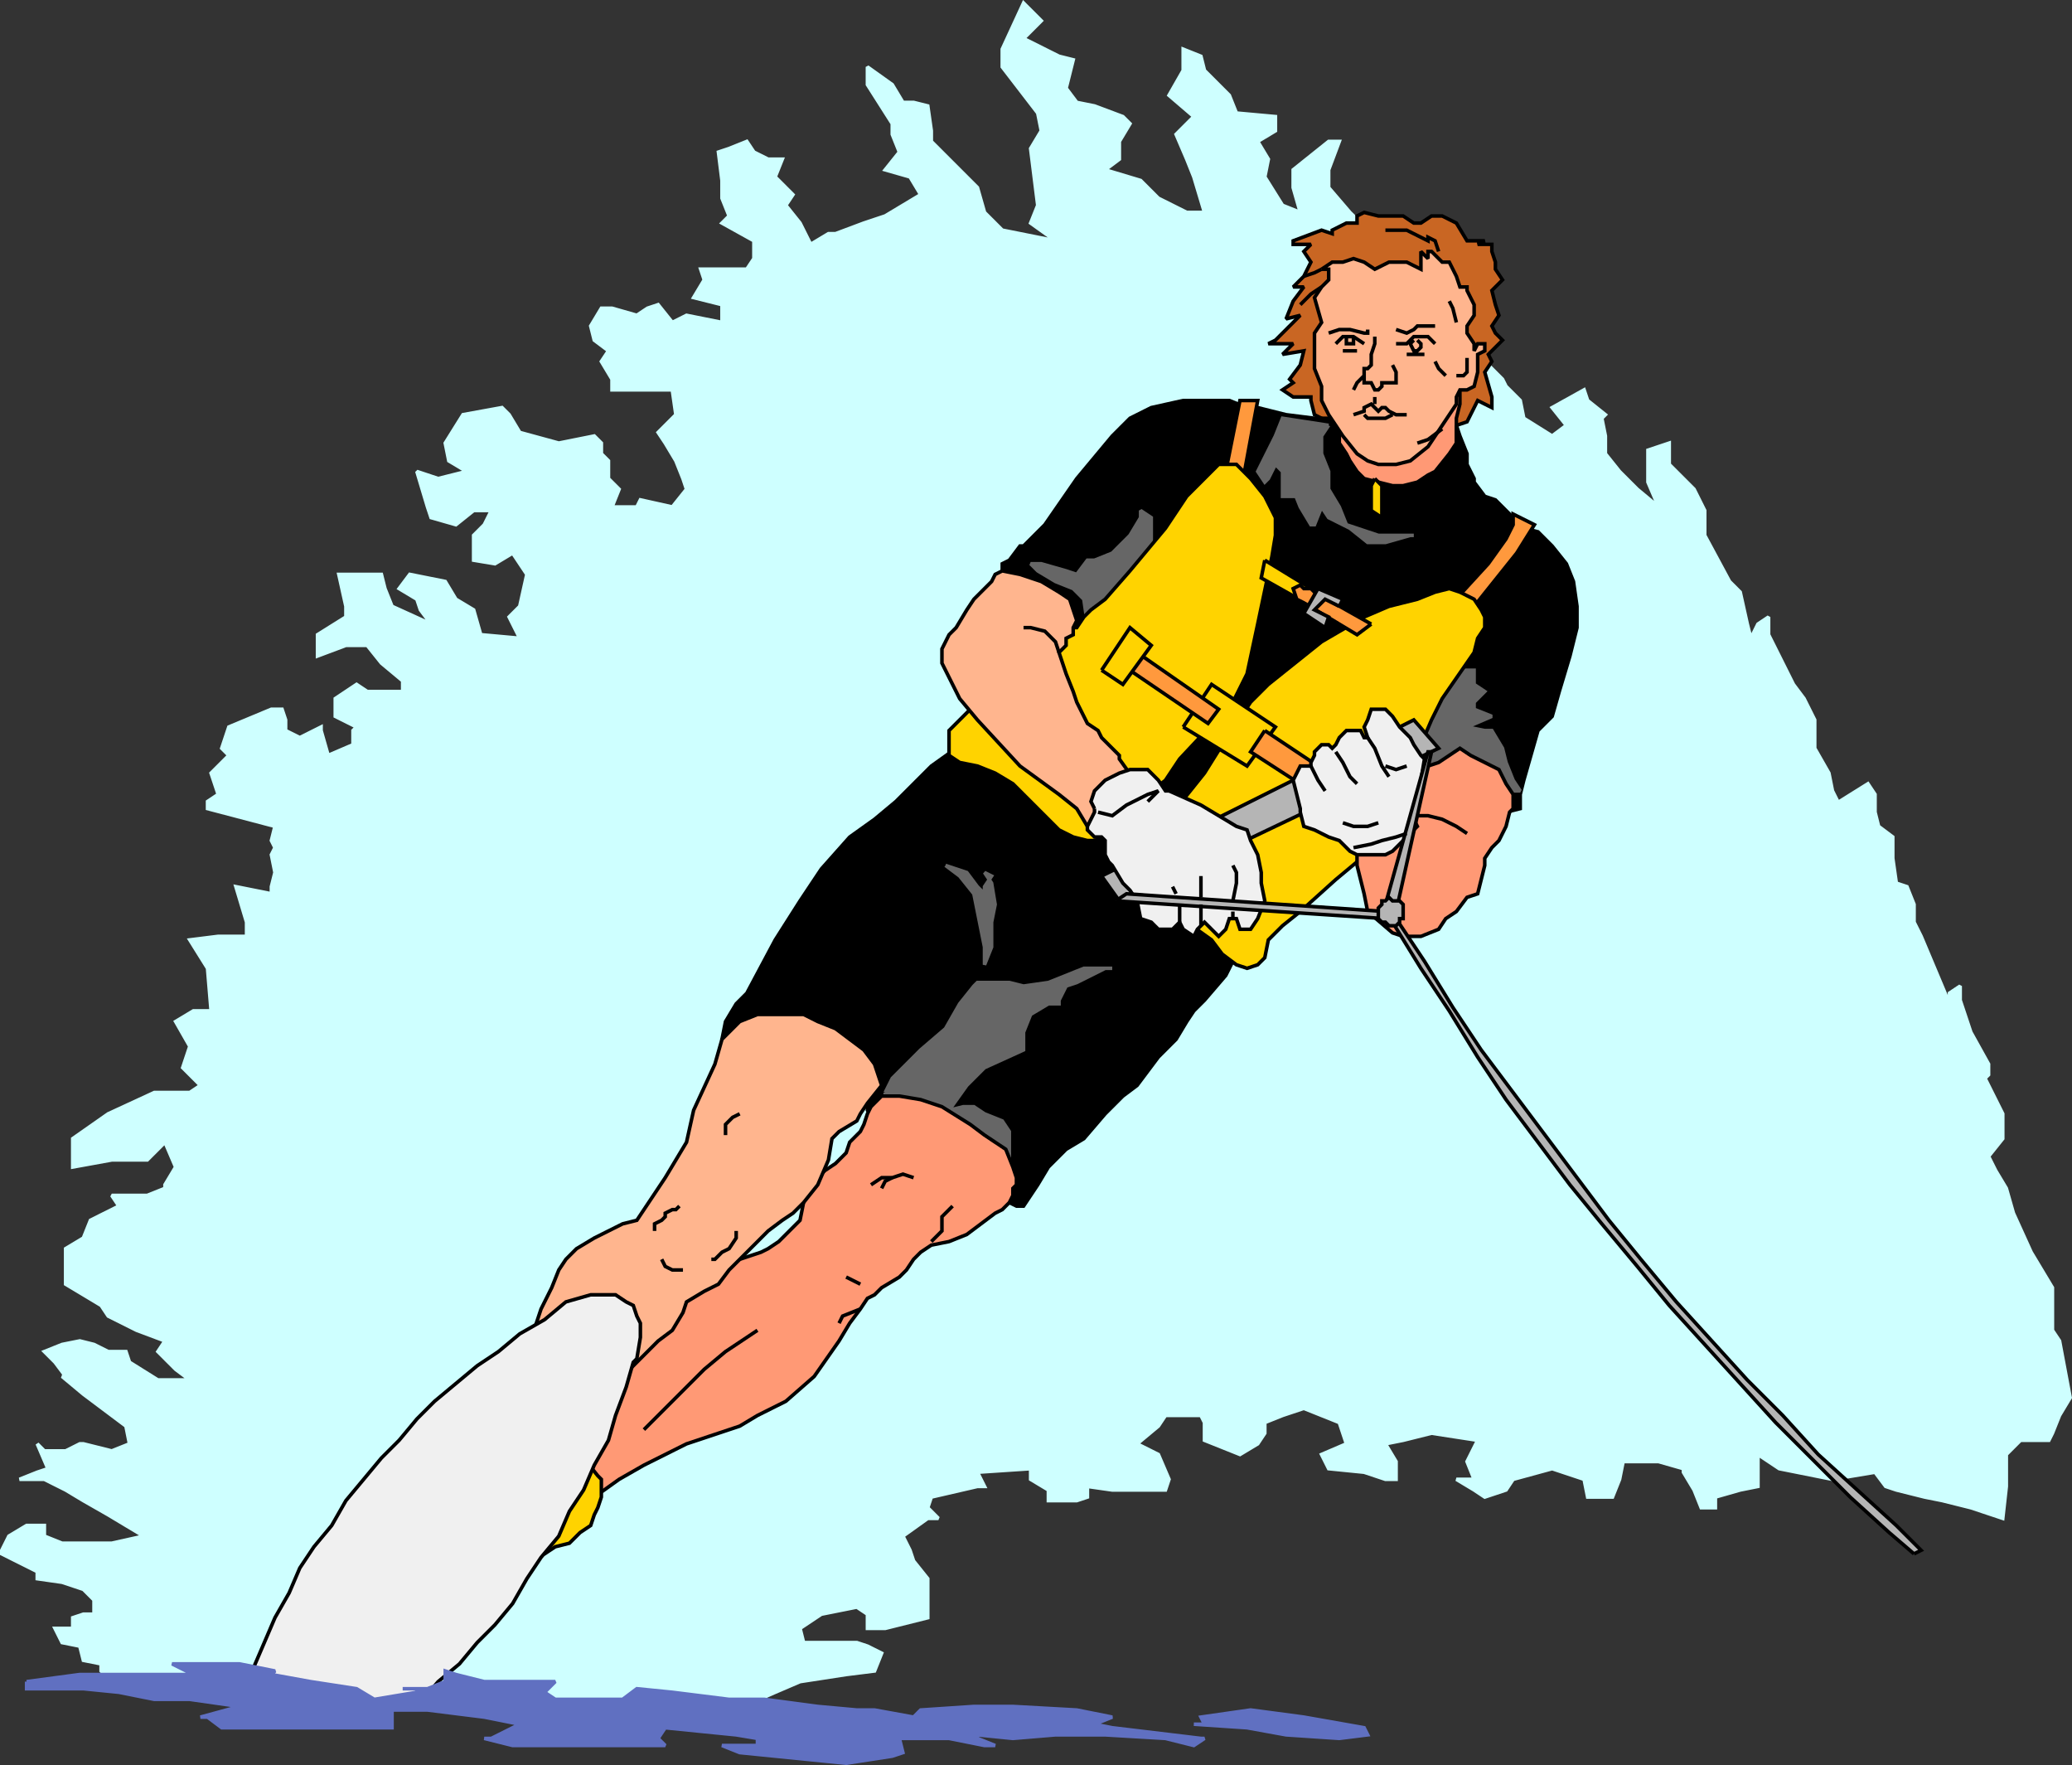 <svg xmlns="http://www.w3.org/2000/svg" width="584.026" height="497.364" version="1.2"><rect width="100%" height="100%" fill="#333333" stroke="none"/><g fill="none" fill-rule="evenodd" stroke="#000" stroke-miterlimit="2" font-family="'Sans Serif'" font-size="12.5" font-weight="400"><path fill="#ceffff" stroke="#ceffff" d="m31.5 473.86-3-3v-2l-5-1-1-4-5-1-2-4h5v-3l3-1h3v-4l-3-3-6-2-7-1v-2l-10-5v-1l2-4 5-3h5v3l5 2h14l9-2-5-3-5-3-7-4-5-3-6-3h-7l5-2 3-1-3-7 2 2h6l4-2h1l8 2 5-2-1-5-4-3-8-6-6-5h1l-3-4-3-3 5-2 5-1 4 1 4 2h5l1 3 8 5h9l-4-3-5-5 2-3-8-3-8-4-2-3-10-6v-10l5-3 2-5 8-4-2-3h10l5-2v-1l3-5-3-7-5 5h-10l-11 2v-8l10-7 13-6h10l3-2-5-5 2-6-4-7 5-3h5l-1-12-5-8 8-1h8v-4l-3-10 10 2v-2l1-4-1-5 1-2-1-2 1-4-19-5v-2l3-2-2-6 5-5-2-2 2-6 12-5h3l1 3v3l4 2 6-3v1l2 7 7-3v-4l1-1-6-3v-5l6-4 3 2h10v-3l-6-5-4-5h-6l-8 3v-6l8-5v-3l-2-9h12l1 4 2 5 11 5-3-4-1-3-5-3 3-4 10 2 3 5 5 3 2 7 11 1-3-6 3-3 2-9-4-6-5 3-6-1v-7l3-3 2-4h-5l-5 4-7-2-1-3-3-10 6 2 8-2-5-3-1-5 5-8 11-2 2 2 3 5 11 3 10-2 2 2v3l2 2v5l3 3-2 5h7l1-2 9 2 4-5-1-3-2-5-3-5-2-3 5-5-1-7h-17v-3l-3-5 2-3-4-3-1-4 3-5h3l7 2 3-2 3-1 4 5 4-2 10 2v-5l-8-2 3-5-1-3h13l2-3v-5l-9-5 2-2-2-5v-5l-1-8 3-1 5-2 2 3 4 2h4l-2 5 3 3 2 2-2 3 4 5 3 6 5-3h2l8-3 6-2 10-6-3-5-7-2 4-5-2-5v-3l-7-11v-5l7 5 3 5h3l4 1 1 7v3l7 7 6 6 2 7 5 5 15 3-7-5 2-5-2-16 3-5-1-5-10-13v-5l6-13 5 5-5 5 10 5 4 1-2 8 3 4 5 1 8 3 2 2-3 5v5l-4 3 10 3 5 5 8 4h5l-3-10-2-5-3-7 5-5-7-6 4-7v-6l5 2 1 4 7 7 2 5 11 1v4l-5 3 3 5-1 5 5 8 5 2-2-7v-5l10-8h3l-3 8v5l6 7 33 32 2 7 5 5 3 3 1 2 4 4 1 5 8 5 4-3-4-5 9-5 1 3 5 4-1 1 1 5v5l4 5 5 5 6 5-3-7v-9l6-2v6l4 4 3 3 3 6v7l7 13 3 3 2 9 1 4 2-4 3-2v5l3 6 2 4 2 4 3 4 3 6v8l4 7 1 5 3 6-1-3 8-5 2 3v5l1 4 4 3v6l1 7 3 1 2 5v5l2 4 8 19v-3l3-2v4l3 9 5 9v3l-1 1 1 2 4 8v7l-4 5 2 4 3 5 2 7 5 11 6 10v12l2 3 3 16-3 5-2 5-1 2h-8l-4 4v9l-1 9-9-3-8-2-5-1-8-2-3-1-3-4-12 2-15-3-6-4v9l-5 1-7 2v3h-4l-2-5-3-5v-1l-7-2h-10l-1 5-2 5h-7l-1-5-9-3-11 3-2 3-6 2-3-2-5-3h5l-2-5 3-6-13-2-8 2-5 1 3 5v5h-3l-6-2-10-1-2-4 7-3-2-6-5-2-5-2-6 2-5 2v3l-2 3-5 3-10-4v-5l-1-2h-10l-2 3-6 5 6 3 3 7-1 3h-15l-7-1v3l-3 1h-8v-3l-5-3v-3l-15 1 2 4h-2l-13 3-1 3 3 3h-3l-7 5 2 4 1 3 4 5v11l-12 3h-5v-4l-3-2-10 2-6 4 1 4h15l3 1 4 2-2 5-8 1-13 2-7 3-16 7h-41l-26-3-32 1-23-5-45-1-4-2" vector-effect="non-scaling-stroke"/><path fill="#c96623" d="M379.5 119.86h-4l-3-2-2-1-1-4v-1h-5l-3-2 3-2-1-1 3-4 1-4-6 1 3-3h-7l2-1 5-5 2-2-4 1 2-5 3-4h-3l3-3 2-4-2-3 2-2h-5v-1l8-3 3 1v-1l4-2h3v-2l2-1 4 1h7l3 2h2l3-2h3l4 2 3 5h5l-2 1h4v2l1 3v2l2 3-2 2-1 1 1 4 1 3-2 3 1 2 2 2-4 4 1 2-2 3 2 7v3l-4-2-2 4-1 2-3 1h-31" vector-effect="non-scaling-stroke"/><path fill="#ff9975" d="M410.5 135.86v-18l1-4v-7l-3-3-10 1-8 2-6 3-4 2-1 3v3l-2 4-2 3 2 6 2 5 5 5 26-5" vector-effect="non-scaling-stroke"/><path fill="#000" d="M282.5 161.86v-3l2-1 3-4h1l6-6 9-13 10-12 5-5 6-3 9-2h13l5 2h3l8 2 8 1h5l2 2v5l2 3 1 2 2 3 2 2 4 1 4 1h3l4-1 3-2 2-1 4-5 2-3v-5l1 3 2 5v3l2 4v1l3 4 3 1 2 2 3 3v2l3 1 4 1 4 4 4 5 2 5 1 7v6l-2 8-3 10-2 7-4 4-2 7-2 7-1 4v4l-4 1-9 2h-31l-18 18-18 20-3 6-6 7-3 3-2 3-3 5-5 5-6 8-4 3-5 5-6 7-5 3-5 5-3 5-2 3-2 3h-2l-2-1-38-23-2-3v-4l-39-14-2-2 1-5 3-5 3-3 8-15 7-11 6-9 8-9 7-5 6-5 5-5 5-5 7-5 4-3 4-6 16-28-11-8v-4" vector-effect="non-scaling-stroke"/><path fill="#666" stroke="#666" d="m266.5 243.86 4 3 4 5 3 15v5l2-5v-7l1-5-1-6-2-3 2 1-2 3v2l-2-2-3-4-6-2m-17 64 2-4 3-3 5-5 7-6 4-7 4-5 1-1h9l4 1 7-1 10-4h8-2l-8 4-3 1-2 4v1h-3l-5 3-2 5v5l-11 5-2 2-3 3-5 7 4-1h3l3 2 5 2 2 3v10h-1l-4-5-7-2-10-5-6-3h-7v-6m57-132-1-7-3-3-5-2-5-3-2-2h3l7 2 3 1 3-4h2l5-2 5-5 3-5v-2l3 2v7l2 1-2 4-8 8-10 10m68-56-2 3v5l2 5v5l3 5 2 5 3 1 6 2h10-1l-7 2h-5l-5-4-6-3-2-3-2 5h-1l-3-5-2-5v2h-3v-7l-2-2-2 4-1 1-2-3 3-6 2-4 2-5 13 2m29 72 7-3h5v4l3 2-2 2-1 1v2l5 2-7 3 5 1h2l3 5 1 4 2 5 2 3h-2l-5 1-1-3-7-3-8-2-8-1-5-2v-8l11-13" vector-effect="non-scaling-stroke"/><path fill="#ffd300" d="m387.5 134.86-1 2v7l3 2v-9l-2-2" vector-effect="non-scaling-stroke"/><path fill="#ff993d" d="m344.5 137.86 5-25h5l-5 27-5-2m64 33 11-12 5-7 2-4v-3l6 3-5 8-8 10-8 10-3-5" vector-effect="non-scaling-stroke"/><path fill="#ffd300" d="M267.5 212.86v-7l4-4 4-4 22-18 3-1 2-2h1l2-3 2-2 4-3 7-8 10-12 6-9 5-5 2-2 2-2h5l1 1 3 3 4 5 3 6v5l-1 6-4 19-3 14-4 8-15 16-4 6-5 4-7 7-5 5-3 1h-2l-4-1-4-2-5-5-5-5-3-3-5-3-5-2-5-1-3-2m64 15 8-10 5-8 8-12 5-5 5-4 10-8 12-7 7-3 8-2 5-2 4-1 3 1 4 2 2 3 1 2v3l-2 3-1 4-9 13-3 6-3 7-15 27-3 6-6 5-10 9-5 4-4 4-1 5-2 2-3 1-3-1-4-3-3-4-7-5-8-6-2-5 4-8 3-13" vector-effect="non-scaling-stroke"/><path fill="#ffd300" d="m333.5 204.86 8-12 18 12-8 11-18-11" vector-effect="non-scaling-stroke"/><path fill="#ff993d" d="m356.5 205.86 18 12-5 5-17-11 4-6m-36-22 23 16-3 4-25-17 5-3" vector-effect="non-scaling-stroke"/><path fill="#ffd300" d="m310.5 188.86 8-12 6 5-8 11-6-4" vector-effect="non-scaling-stroke"/><path fill="#ff9975" d="m402.5 215.86 3-1 3-2 3-2 3 2 4 2 4 2 2 4 2 3v4l-1 1-1 4-2 4-2 2-2 3v2l-1 4-1 4-3 1-3 4-3 2-2 3-5 2h-5l-3-1-7-6-1-5-2-8v-10l2-3 4-7 4-3 10-5m-157 96 3-3h5l6 1 6 2 8 5 4 3 3 2 3 2 2 5 1 3v2l-1 1v2l-1 2-2 2-2 1-4 3-4 3-5 2-5 1-3 2-2 2-2 3-2 2-5 3-2 2-2 1-2 3-3 4-3 5-7 10-8 7-8 4-5 3-6 2-9 3-4 2-8 4-7 4-7 5h-13l-1-7 8-18 11-13 26-26 10-3 6-2 2-1 3-2 3-3 3-3 1-5 1-2 2-3 1-2 2-2 3-2 3-3 1-3 3-3 1-2 1-3 1-2" vector-effect="non-scaling-stroke"/><path fill="#ffb58e" d="m282.5 160.86 5 1 6 2 5 3 3 2 1 3 1 3-1 2v2l-2 1v2l-2 2 2 6 2 5 1 3 1 2 2 4 3 2 1 2 5 5v1l5 7 1 2-3 5-5 3-3 3-4-1-3-5-5-4-11-8-12-13-5-6-4-8-1-2v-4l2-4 2-2 3-5 2-3 3-3 2-2 1-2 2-1m-133 217 3-9 3-6 2-5 2-3 3-3 5-3 8-4 4-1 2-3 6-9 3-5 3-5 2-9 6-13 2-7 3-3 2-2 5-2h13l4 2 5 2 4 3 4 3 3 4 1 3 1 3-4 5-2 3-1 2-5 3-2 2-1 6-3 7-4 5-3 3-3 2-4 3-3 3-3 3-5 5-3 4-4 2-5 3-1 3-3 5-4 3-5 5-5 5-9 3h-7l-10-13m223-302 3-2h3l3-1 3 1 3 2 4-2h5l4 2v-5l2 2v-2h1l2 2 1 1h2l2 4 1 3h2v1l2 4v3l-2 3v2l2 3v2l1-2h2v2l-2 1v5l-1 4-2 1h-2l-1 2v2l-4 6-4 6-5 4-4 1h-5l-3-1-3-2-4-5-2-3-2-3-2-4v-4l-2-5v-10l2-3-2-7 2-3 2-2v-3h-2" vector-effect="non-scaling-stroke"/><path fill="#b5b5b5" d="m310.5 246.86 88-44 7 8-90 43-5-7" vector-effect="non-scaling-stroke"/><path fill="#f0f0f0" d="M308.5 227.86v1l-2 4v1l2 2h2l1 1v4l1 2 1 1 3 5 2 2 2 3 1 5 3 1 2 2h4l2-2 1 2 3 2 1-2 2-2 4 4 2-2 1-3h2l1 3h3l2-3 2-5-1-5v-3l-1-5-2-4-1-3-3-1-5-3-5-3-9-4h-1l-2-3-2-2-1-1h-5l-3 1-4 2-3 3-1 3 1 2m56-8 1-2 1-2h3v-1l1-2v-1l2-2h2l1 1 1-1 1-2 2-2h4l1 2h1l-1-3 1-2 1-3h4l2 2 2 3 3 3 1 2 2 3 1 1-1 6-2 8v3l1 2-2 2-2 2-3 3-2 1h-8l-2-1-3-3-3-1-4-2-3-1-1-4v-1l-1-4-1-4" vector-effect="non-scaling-stroke"/><path fill="#b5b5b5" d="m314.5 253.86 76 5 3-2 10-45h-1l-12 43v2l-73-5-3 2m225 184-7-6-11-10-10-10-11-11-10-11-10-11-10-11-9-11-10-12-9-11-9-12-9-12-8-12-8-13-8-12-8-13 1-1 8 12 8 13 8 12 9 12 9 12 9 12 9 12 9 11 10 12 10 11 10 11 10 10 10 11 11 10 11 10 7 7-2 1" vector-effect="non-scaling-stroke"/><path fill="#b5b5b5" d="M395.5 256.86v-2l-1-1h-2l-1-1-1 1h-1v1l-1 1v3l1 1h1l1 1h2l1-1v-1h1v-2" vector-effect="non-scaling-stroke"/><path fill="#ffd300" d="m164.5 410.86 4 5 1 1v5l-1 3-1 2-1 3-3 2-3 3-4 1-3 2h-4l-1-3-2-5v-5l18-14m192-253 18 11-3 3-16-9 1-5" vector-effect="non-scaling-stroke"/><path fill="#ff993d" d="m386.5 175.86-16-9-1-1h-2l-1-1-2 1 1 3 2 1 15 9 4-3" vector-effect="non-scaling-stroke"/><path fill="#b5b5b5" d="m377.5 170.86-4-2-3 3 4 2-1 3-6-4 4-7 7 3-1 2" vector-effect="non-scaling-stroke"/><path fill="#f0f0f0" d="m69.5 473.86 7 5 41 2 6-7 6-5 5-6 5-5 5-6 4-7 4-6 5-6 3-7 4-6 3-7 4-7 2-7 3-8 2-7 1-1 1-6v-4l-1-2-1-3-2-1-3-2h-7l-7 2-6 5-7 4-6 5-6 4-6 5-6 5-5 5-5 6-5 5-5 6-5 6-4 7-5 6-4 6-3 7-4 7-3 7-3 7v1l-2 3" vector-effect="non-scaling-stroke"/><path fill="#6070c1" stroke="#6070c1" d="m7.5 473.86 15-2h34-2l-6-3h19l10 2-1 1 11 2 13 2 5 3 12-2v-1h-4 7l5-2v-3l3 1 8 2h20l-3 3 3 2h23-4l4-3 10 1 16 2h10l15 2 11 1h-3 8l11 2 2-2 15-1h11l18 1 10 2-5 2 5 1 25 3h1l-3 2-8-2-17-1h-14l-12 1-10-1v1l5 2h-3l-10-2h-14l1 4-3 1-13 2-30-3-5-2h10v-2l-6-1-20-2-2 3 2 2h-43l-8-2h2l6-3 2-1-10-2-16-2h-10v5h-48l-4-3h-2l11-3-14-2h-10l-10-2-10-1h-16v-2m329 12 15 1 11 2 15 1 8-1-1-2-17-3-15-2-14 2 1 2h-3" vector-effect="non-scaling-stroke"/><path d="M204.5 319.86v-3l2-2 2-1m-24 33v-2l2-1 1-1v-1l2-1h1l1-1m9 15h1l2-2 2-1 2-3v-2m-21 8 1 2 2 1h3m53-24 3-2h3l3-1 3 1" vector-effect="non-scaling-stroke"/><path d="m248.5 334.86 1-2 2-1m11 18 3-3v-4l3-3m30-156-1-3-3-3-4-1h-2m97 31 2 3 2 5 2 3m-1-3 3 1 3-1m-20-4 2 3 2 4 2 2m-13-5 2 4 2 3m5 9 3 1h4l3-1m8 3-3 1-4 1-3 1-5 1m18-9h3l4 1 2 1 2 1 3 2m-104-6 4 1 4-3 6-3 3-1-3 3m24 33v-2m-9 4v-6m-6 5v-5m-1-3-1-2m8 3v-6m9 7 1-5v-3l-1-2m25-168-2 1-3 1m5 3-3 2-2 2-1 1m39-15-1-3-2-1v1l-4-2-2-1h-6m18 20 1 2 1 4m0 15h2l1-1v-4m-9 1 1 2 2 2m-33-12 3-1h3l4 1h1v-1m8 0 3 1 2-1 1-1h5m-17 3v2l-1 3v3l-1 1h-1v4h2l1 2h1l1-1v-1h4v-3l-1-2m-8 3-2 2-1 2m6 2v2m-6 3 3-1v-1l2-1 1 1 1 1 1-1h1l1 1 2 1h3m-12 0 1 1h5l2-1m14 4-4 3-3 1m-23-28 2-2h3l3 2" vector-effect="non-scaling-stroke"/><path d="M379.5 94.86v2h2v-2m-3 4h4m11-2h3l2-2h4l1 1 1 1" vector-effect="non-scaling-stroke"/><path d="m398.5 95.86-1 1 1 2h1l1-1v-1l-1-1m-3 4h5m-159 269-5 2-1 2m6-11-2-1-2-1m-25 15-9 6-6 5-5 5-6 6-6 6" vector-effect="non-scaling-stroke"/></g></svg>
